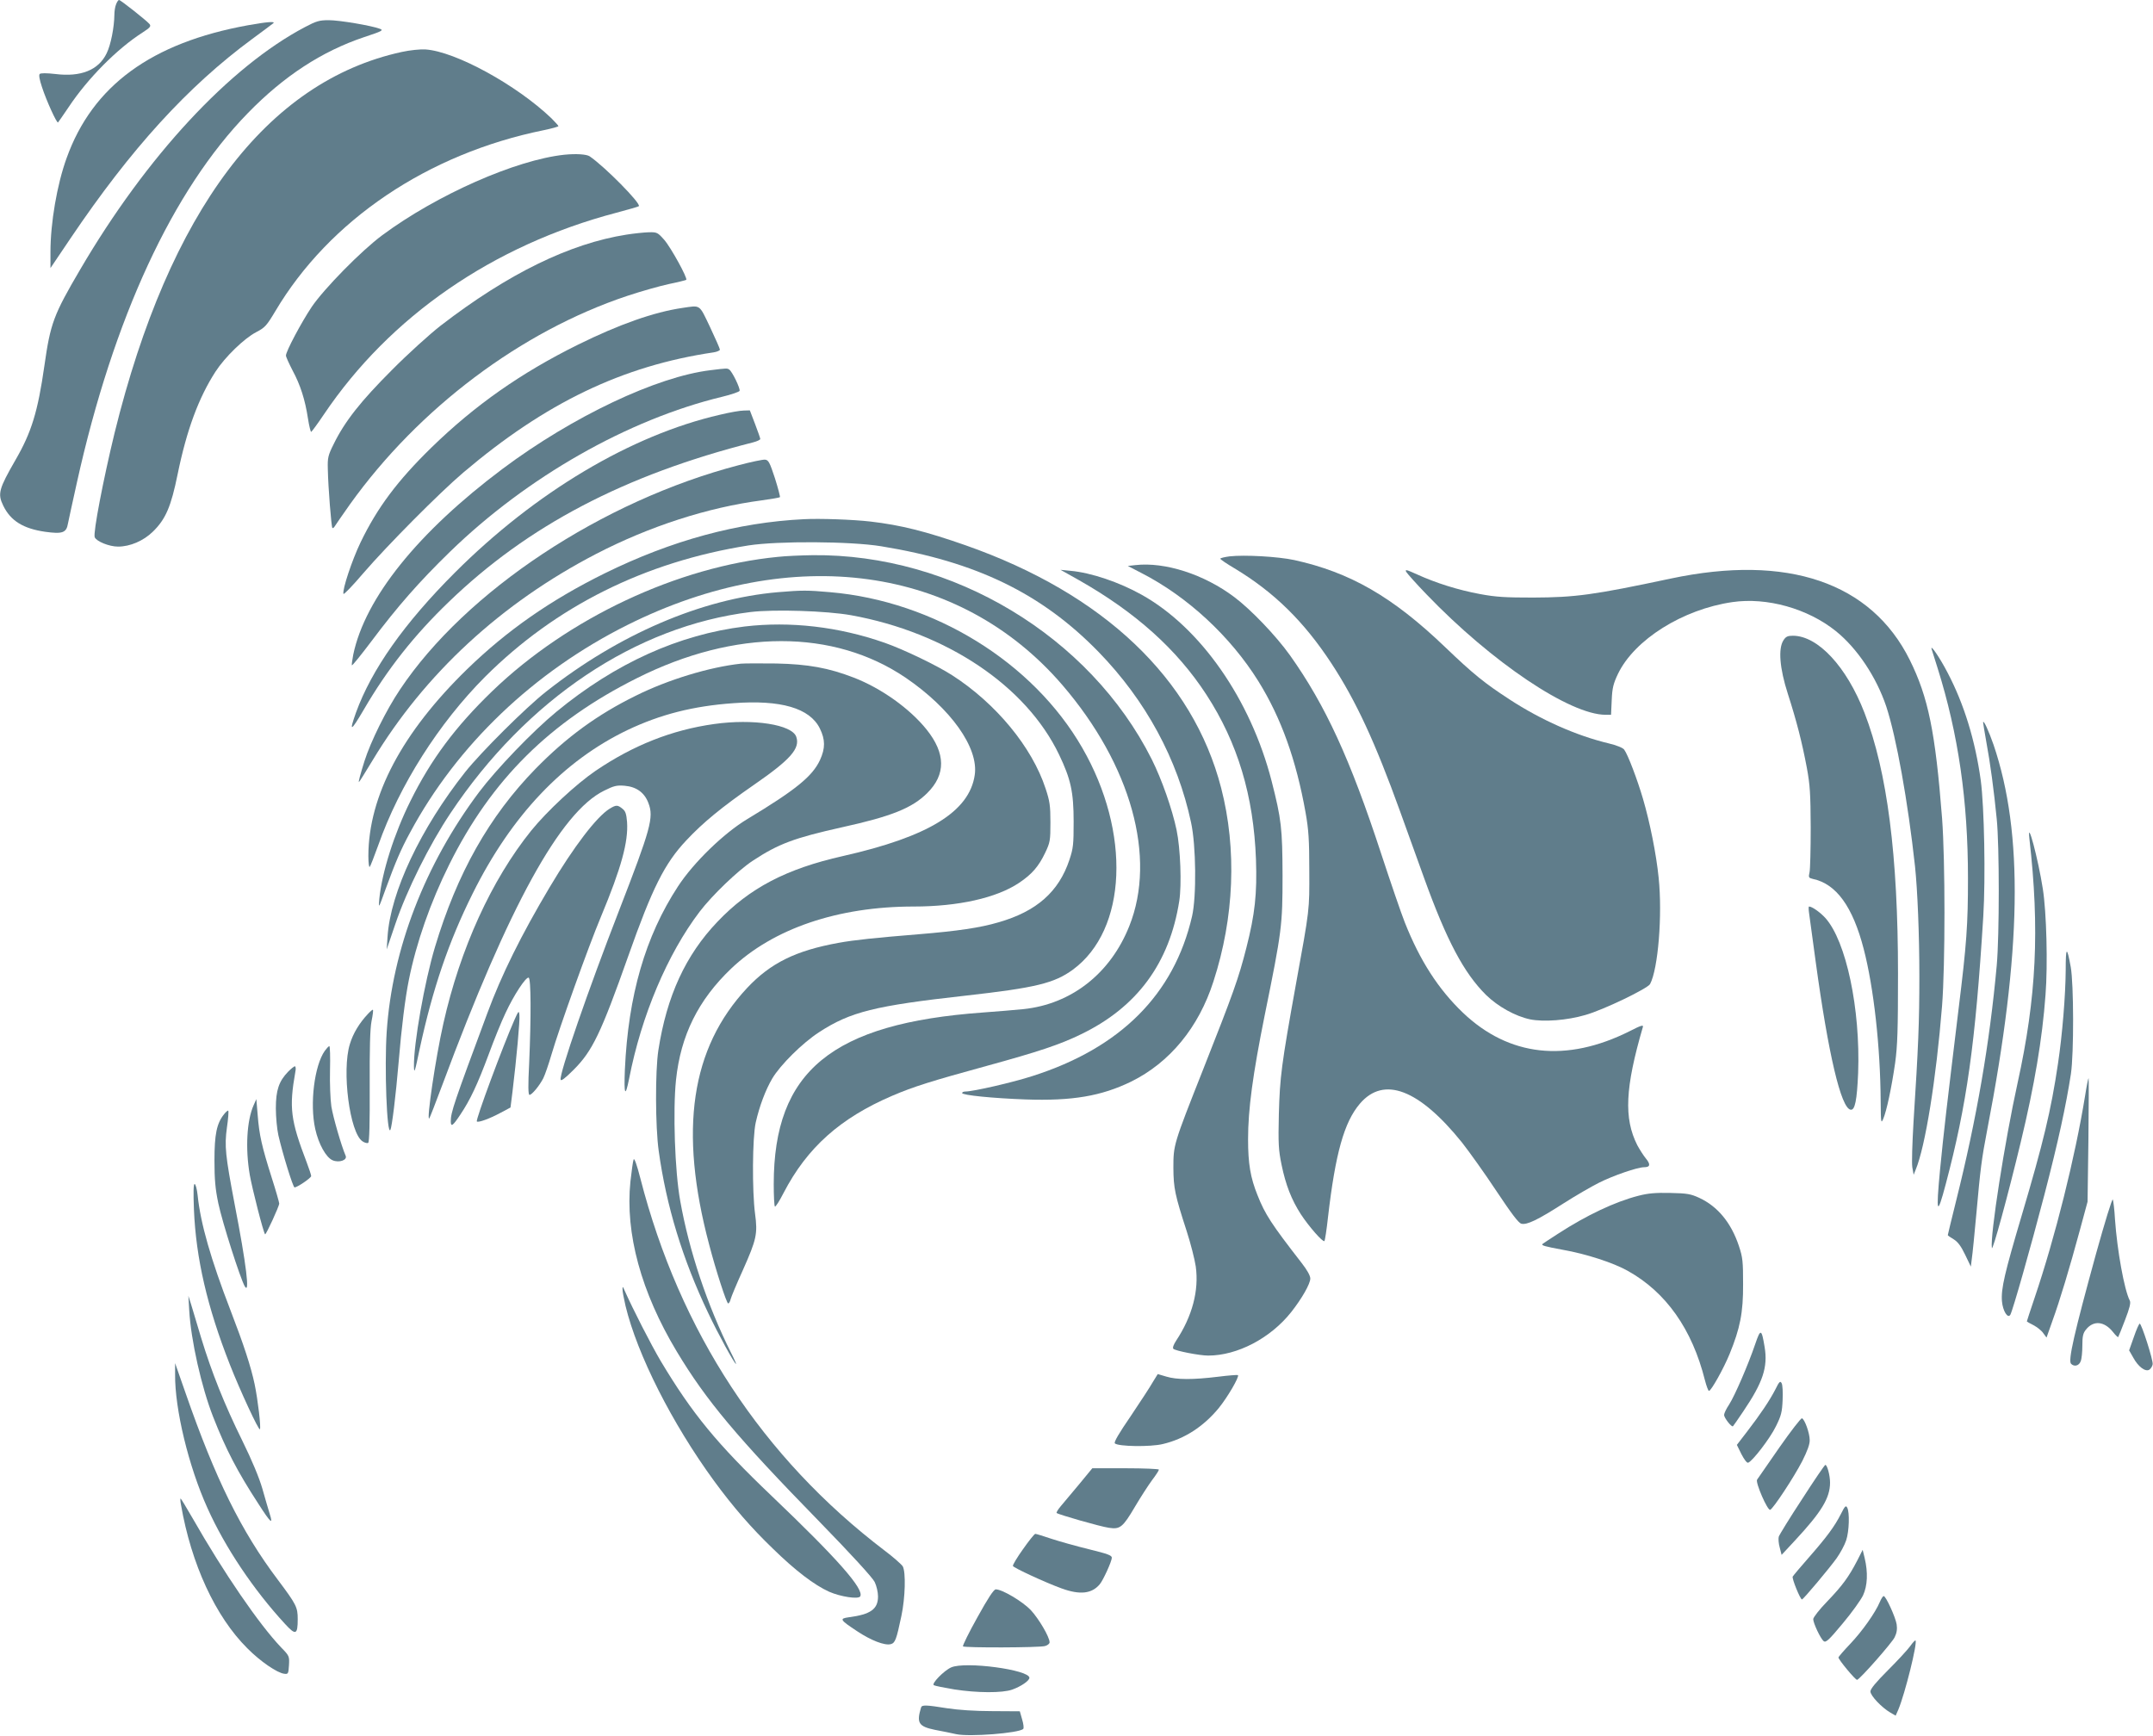 <?xml version="1.0" standalone="no"?>
<!DOCTYPE svg PUBLIC "-//W3C//DTD SVG 20010904//EN"
 "http://www.w3.org/TR/2001/REC-SVG-20010904/DTD/svg10.dtd">
<svg version="1.0" xmlns="http://www.w3.org/2000/svg"
 width="1280pt" height="1032pt" viewBox="0 0 1280 1032"
 preserveAspectRatio="xMidYMid meet">
<g transform="translate(0,1032) scale(0.1,-0.1)"
fill="#607d8b" stroke="none">
<path d="M690 10294 c-6 -14 -10 -42 -10 -62 -1 -75 -21 -178 -46 -229 -48
-100 -154 -142 -305 -123 -53 6 -87 6 -93 0 -6 -6 -1 -34 13 -76 26 -81 89
-219 96 -212 3 3 31 44 63 91 113 170 288 347 440 444 45 29 51 37 41 50 -19
22 -172 143 -181 143 -5 0 -13 -12 -18 -26z"/>
<path d="M1813 10159 c-448 -236 -942 -768 -1336 -1441 -159 -271 -177 -320
-213 -572 -39 -274 -77 -397 -172 -561 -99 -172 -107 -201 -73 -271 44 -91
119 -137 250 -156 102 -14 126 -6 135 49 4 21 28 130 53 243 217 979 570 1740
1017 2198 214 220 440 367 690 451 109 36 118 41 94 50 -51 19 -240 51 -303
51 -56 0 -74 -5 -142 -41z"/>
<path d="M1475 10170 c-575 -104 -925 -360 -1079 -790 -57 -157 -96 -385 -96
-559 l0 -95 120 178 c359 532 695 901 1079 1184 64 47 120 89 126 94 14 12
-39 8 -150 -12z"/>
<path d="M2388 10011 c-802 -175 -1382 -946 -1707 -2266 -67 -276 -128 -593
-118 -619 10 -25 86 -56 139 -56 71 0 151 34 207 89 76 74 108 149 147 341 54
264 125 455 225 610 57 88 171 198 242 235 52 27 62 38 114 125 321 541 906
936 1596 1076 48 10 87 21 87 24 0 3 -19 24 -42 47 -207 198 -570 397 -748
409 -31 2 -92 -4 -142 -15z"/>
<path d="M3355 9400 c-289 -31 -758 -238 -1083 -479 -124 -92 -345 -317 -419
-426 -62 -93 -153 -264 -153 -289 0 -8 18 -47 39 -88 47 -87 75 -175 92 -287
7 -45 16 -80 19 -79 4 2 38 48 75 103 393 584 1006 1007 1739 1200 71 19 131
36 134 39 15 15 -203 236 -293 297 -19 12 -80 16 -150 9z"/>
<path d="M3725 8925 c-338 -53 -704 -232 -1105 -541 -63 -49 -194 -167 -290
-264 -185 -185 -280 -305 -346 -440 -34 -68 -37 -82 -35 -150 2 -108 21 -343
27 -349 3 -3 10 2 15 11 5 9 46 67 90 130 409 571 1016 1028 1649 1239 81 27
191 58 246 70 54 11 101 23 104 25 9 10 -91 192 -131 238 -39 44 -43 46 -92
45 -29 -1 -88 -7 -132 -14z"/>
<path d="M4056 8489 c-169 -25 -374 -97 -621 -219 -339 -168 -611 -359 -869
-610 -203 -198 -323 -359 -422 -564 -51 -106 -110 -283 -102 -307 2 -6 55 49
118 123 145 168 452 477 594 598 489 415 947 635 1489 715 20 3 37 11 37 16 0
6 -27 67 -59 135 -66 138 -54 129 -165 113z"/>
<path d="M4225 8119 c-320 -38 -820 -275 -1235 -585 -505 -378 -820 -770 -890
-1107 -6 -32 -10 -60 -8 -63 3 -2 55 62 116 143 155 207 283 353 468 533 457
444 1058 786 1618 921 54 13 100 29 103 35 5 14 -44 115 -61 126 -12 9 -14 9
-111 -3z"/>
<path d="M4280 7854 c-527 -121 -1097 -460 -1576 -939 -301 -301 -495 -576
-588 -833 -42 -118 -31 -114 47 19 139 239 300 443 505 640 469 453 1045 755
1810 949 23 6 42 15 42 20 0 4 -14 45 -31 89 l-31 81 -36 -1 c-21 0 -84 -11
-142 -25z"/>
<path d="M4395 7555 c-815 -212 -1627 -750 -2017 -1335 -82 -122 -175 -311
-211 -425 -26 -83 -37 -125 -33 -125 2 0 38 58 81 129 310 515 765 935 1330
1228 317 164 663 276 984 318 57 8 105 16 108 19 2 2 -11 53 -30 113 -31 94
-38 108 -59 110 -13 1 -81 -13 -153 -32z"/>
<path d="M4780 7233 c-393 -19 -787 -126 -1185 -322 -322 -159 -580 -339 -818
-570 -386 -376 -586 -753 -587 -1110 0 -41 4 -71 8 -65 5 5 27 63 51 129 126
357 360 725 635 1001 420 419 949 683 1566 781 176 27 605 25 789 -5 565 -92
954 -281 1292 -628 281 -289 470 -638 550 -1014 30 -137 33 -441 6 -558 -107
-464 -425 -783 -949 -950 -117 -38 -353 -92 -399 -92 -10 0 -19 -4 -19 -9 0
-13 184 -31 375 -38 280 -10 453 20 630 106 229 113 401 321 489 595 124 381
140 787 46 1151 -168 650 -699 1155 -1520 1443 -234 82 -384 120 -565 141
-104 12 -301 19 -395 14z"/>
<path d="M4625 7009 c-596 -58 -1247 -364 -1697 -797 -220 -212 -366 -408
-488 -655 -97 -195 -169 -423 -185 -582 -5 -60 -5 -59 38 60 59 161 90 234
145 335 280 521 736 956 1292 1234 981 490 1975 353 2586 -357 409 -476 561
-1025 398 -1433 -112 -282 -344 -464 -629 -494 -49 -5 -157 -14 -240 -20 -899
-65 -1245 -348 -1245 -1021 0 -69 3 -129 7 -133 4 -3 27 33 52 82 140 269 336
444 646 577 129 55 228 86 567 179 302 83 429 125 554 186 334 161 527 423
585 793 15 97 7 313 -16 422 -26 124 -88 301 -148 421 -368 731 -1183 1222
-2016 1213 -69 -1 -162 -5 -206 -10z"/>
<path d="M7310 7012 c-30 -4 -55 -10 -55 -14 0 -4 38 -30 84 -57 236 -142 413
-316 577 -566 146 -223 259 -467 408 -880 48 -132 112 -310 142 -394 135 -374
237 -566 369 -697 71 -69 173 -126 262 -145 81 -16 219 -6 328 26 107 30 370
157 385 184 48 90 74 411 51 632 -14 140 -52 329 -93 469 -33 113 -90 264
-112 293 -8 11 -46 26 -92 37 -192 46 -402 139 -589 261 -149 97 -215 150
-384 312 -313 300 -565 444 -896 517 -98 21 -296 32 -385 22z"/>
<path d="M6750 6960 l-45 -5 81 -42 c275 -141 529 -377 695 -643 136 -219 225
-468 281 -782 18 -101 22 -163 22 -343 1 -240 3 -224 -80 -680 -86 -477 -95
-550 -101 -770 -4 -176 -2 -212 16 -300 25 -121 59 -208 115 -295 48 -73 131
-168 140 -159 3 3 13 66 21 140 44 381 96 567 190 677 142 166 351 86 606
-230 44 -56 137 -186 205 -289 90 -135 132 -191 149 -195 33 -8 96 22 249 120
72 46 167 101 211 123 85 43 230 93 270 93 36 0 39 17 10 52 -14 17 -37 53
-51 79 -81 160 -72 342 33 702 5 15 -10 11 -78 -24 -377 -189 -718 -151 -992
110 -146 140 -255 309 -345 536 -22 55 -85 240 -141 410 -184 562 -331 882
-542 1179 -83 116 -231 271 -331 346 -179 135 -412 210 -588 190z"/>
<path d="M8360 6920 c6 -10 60 -71 121 -134 388 -404 853 -716 1065 -716 l32
0 4 88 c3 72 10 98 37 155 98 204 385 384 680 427 205 30 448 -38 615 -172
128 -103 241 -273 300 -448 60 -182 129 -566 171 -950 15 -141 26 -409 26
-655 0 -273 -6 -418 -35 -870 -7 -121 -11 -240 -7 -265 l8 -45 12 30 c57 136
122 539 157 975 19 246 19 860 0 1115 -40 513 -82 719 -192 941 -229 461 -727
631 -1421 484 -461 -98 -567 -112 -818 -113 -164 0 -221 3 -317 21 -129 24
-260 65 -374 117 -62 28 -72 31 -64 15z"/>
<path d="M6412 6872 c339 -192 585 -413 760 -682 186 -286 281 -601 295 -980
7 -204 -6 -325 -57 -525 -46 -181 -77 -268 -258 -726 -176 -445 -176 -446
-176 -584 1 -120 9 -159 79 -375 24 -74 48 -169 54 -210 20 -144 -21 -297
-117 -442 -15 -23 -22 -42 -16 -48 13 -12 155 -40 207 -40 173 0 370 103 493
258 64 81 114 169 114 200 0 17 -19 51 -51 92 -181 233 -218 290 -263 404 -42
104 -56 187 -56 333 0 177 28 384 99 737 102 501 106 534 106 831 -1 281 -7
334 -65 561 -125 486 -423 913 -773 1108 -132 74 -300 131 -422 142 l-60 6
107 -60z"/>
<path d="M4625 6799 c-454 -39 -947 -251 -1378 -591 -122 -96 -386 -359 -481
-478 -265 -335 -445 -715 -462 -980 l-5 -75 51 150 c68 201 203 473 329 661
451 676 1101 1111 1783 1195 141 17 453 7 598 -19 568 -103 1040 -420 1236
-828 70 -146 87 -223 87 -399 0 -135 -2 -158 -25 -227 -63 -190 -195 -307
-422 -372 -108 -32 -243 -52 -476 -71 -257 -21 -382 -34 -475 -51 -254 -46
-404 -120 -543 -268 -335 -358 -407 -845 -226 -1526 40 -154 104 -350 113
-350 5 0 12 12 15 26 4 15 36 92 72 171 82 184 89 217 73 336 -18 136 -16 455
4 543 22 97 58 193 98 261 48 81 179 211 279 276 186 121 331 157 870 217 419
47 528 74 639 155 322 237 346 815 55 1319 -293 509 -881 872 -1499 925 -134
12 -167 12 -310 0z"/>
<path d="M4427 6595 c-391 -48 -768 -218 -1119 -507 -141 -116 -356 -340 -460
-478 -322 -430 -516 -933 -549 -1425 -14 -211 1 -620 22 -583 9 17 32 201 49
403 17 205 39 382 61 490 44 219 128 460 240 685 250 503 598 849 1116 1108
584 293 1169 293 1598 2 268 -183 434 -416 410 -578 -32 -218 -275 -367 -784
-482 -337 -76 -555 -190 -746 -391 -189 -198 -301 -441 -351 -764 -19 -125
-18 -453 2 -597 45 -327 142 -646 295 -966 57 -121 156 -302 165 -302 2 0 -11
30 -30 67 -141 282 -249 605 -302 903 -32 176 -44 536 -25 719 28 265 132 475
328 662 250 238 635 369 1085 369 265 0 493 51 627 141 76 51 116 97 155 179
29 61 31 72 31 180 0 100 -4 127 -29 202 -80 245 -294 505 -555 673 -90 58
-287 153 -401 193 -274 96 -562 129 -833 97z"/>
<path d="M10603 6513 c-32 -49 -23 -166 26 -318 52 -162 84 -286 113 -440 19
-103 22 -154 23 -355 0 -129 -3 -250 -7 -267 -7 -30 -5 -33 20 -39 139 -29
237 -165 302 -416 60 -231 99 -582 101 -908 1 -125 2 -133 15 -103 20 46 50
187 71 333 14 104 17 194 17 530 0 703 -64 1202 -199 1551 -106 275 -277 459
-426 459 -31 0 -42 -5 -56 -27z"/>
<path d="M11484 6460 c3 -8 18 -58 35 -111 124 -395 181 -790 181 -1251 0
-276 -8 -390 -56 -778 -72 -594 -87 -720 -110 -955 -25 -263 -18 -282 34 -85
125 472 176 833 223 1591 14 231 6 651 -15 809 -33 238 -99 453 -197 640 -46
89 -105 175 -95 140z"/>
<path d="M4405 6374 c-186 -20 -433 -95 -624 -190 -230 -113 -413 -247 -597
-435 -275 -282 -466 -620 -598 -1060 -62 -207 -127 -574 -125 -709 1 -48 5
-36 34 103 77 357 172 637 315 924 231 465 540 790 922 973 194 92 388 142
628 159 282 21 454 -29 514 -150 33 -67 33 -118 1 -188 -45 -97 -145 -178
-432 -351 -140 -84 -320 -259 -412 -400 -195 -298 -296 -649 -316 -1090 -6
-150 2 -169 25 -55 73 377 229 744 420 995 75 98 227 244 315 302 153 101 248
136 530 199 296 65 419 115 508 204 111 110 109 236 -4 377 -100 125 -270 246
-433 309 -150 58 -272 80 -461 84 -93 1 -188 1 -210 -1z"/>
<path d="M4245 6015 c-250 -35 -480 -126 -704 -278 -116 -79 -290 -241 -383
-356 -236 -293 -422 -701 -522 -1146 -46 -203 -102 -583 -84 -565 3 3 38 93
78 200 395 1062 702 1622 962 1749 58 29 75 33 122 29 70 -6 118 -41 141 -103
33 -85 14 -152 -175 -640 -183 -471 -355 -969 -347 -1004 2 -11 25 6 78 59
111 111 162 217 324 675 143 405 216 551 345 688 99 106 211 198 403 331 217
150 275 216 251 285 -25 73 -256 109 -489 76z"/>
<path d="M11790 6024 c0 -5 9 -57 19 -115 23 -123 45 -286 62 -459 16 -159 16
-691 0 -870 -42 -463 -119 -910 -242 -1402 -27 -109 -49 -199 -49 -202 0 -2
15 -13 34 -24 25 -15 44 -40 69 -92 l34 -71 6 48 c4 26 16 147 27 268 24 268
31 323 64 495 206 1066 217 1765 38 2292 -29 83 -61 153 -62 132z"/>
<path d="M3625 5512 c-78 -48 -213 -225 -357 -467 -170 -286 -286 -520 -371
-750 -198 -533 -217 -588 -217 -642 0 -36 12 -28 57 40 59 88 102 180 168 357
31 85 76 196 100 246 50 108 122 217 138 211 14 -5 15 -230 3 -509 -7 -132 -6
-188 2 -188 14 0 59 54 82 99 10 20 32 84 49 142 45 154 219 640 294 819 121
290 163 445 155 562 -4 48 -9 65 -27 79 -29 24 -38 24 -76 1z"/>
<path d="M12065 5335 c62 -541 42 -945 -70 -1454 -76 -345 -164 -908 -153
-981 3 -26 94 305 172 630 81 336 128 613 147 875 14 180 6 490 -16 630 -27
175 -94 427 -80 300z"/>
<path d="M10755 4893 c3 -21 21 -153 40 -294 75 -548 150 -867 207 -877 26 -5
38 55 45 218 14 381 -71 784 -195 922 -31 34 -79 68 -97 68 -3 0 -3 -17 0 -37z"/>
<path d="M12281 4550 c-1 -147 -20 -382 -46 -555 -41 -277 -88 -472 -215 -900
-102 -344 -124 -437 -118 -512 5 -58 35 -106 50 -80 15 28 118 390 202 712 83
319 129 532 158 720 18 122 17 534 -1 635 -23 127 -30 123 -30 -20z"/>
<path d="M2188 4292 c-52 -55 -89 -117 -108 -180 -49 -158 -1 -528 75 -578 13
-9 29 -13 34 -9 7 4 10 120 9 333 -1 228 2 346 11 391 7 34 11 65 8 67 -2 2
-15 -9 -29 -24z"/>
<path d="M3058 4255 c-66 -149 -232 -595 -223 -603 8 -8 75 16 140 51 l60 32
12 95 c23 189 45 426 41 455 -3 28 -5 26 -30 -30z"/>
<path d="M1931 4072 c-62 -88 -90 -314 -57 -464 20 -91 65 -171 104 -187 38
-16 88 1 77 27 -26 60 -75 231 -85 293 -6 41 -10 138 -8 217 2 78 0 142 -4
142 -4 0 -16 -13 -27 -28z"/>
<path d="M1713 3948 c-55 -57 -73 -110 -73 -218 0 -52 7 -124 15 -160 25 -109
87 -310 96 -310 17 0 98 56 99 67 0 7 -12 43 -26 80 -97 254 -106 325 -68 541
4 17 2 32 -3 32 -5 0 -23 -15 -40 -32z"/>
<path d="M12396 3803 c-59 -363 -177 -837 -301 -1203 -25 -74 -45 -135 -45
-137 0 -1 18 -12 39 -22 21 -11 48 -32 58 -47 l20 -27 35 99 c44 121 102 314
163 539 l46 170 5 368 c2 202 3 367 1 367 -2 0 -12 -48 -21 -107z"/>
<path d="M1508 3749 c-41 -92 -50 -258 -23 -415 14 -80 81 -343 91 -353 5 -5
84 167 84 183 0 7 -20 77 -45 155 -58 183 -74 253 -83 371 l-8 95 -16 -36z"/>
<path d="M1332 3695 c-44 -55 -57 -120 -57 -275 0 -113 5 -169 23 -255 24
-114 130 -445 157 -493 32 -54 9 132 -60 488 -55 290 -61 345 -46 455 8 53 11
98 8 101 -2 3 -14 -7 -25 -21z"/>
<path d="M3767 3426 c-4 -9 -12 -69 -19 -131 -32 -308 64 -659 275 -1010 176
-293 358 -510 850 -1014 187 -192 315 -332 327 -357 11 -22 20 -61 20 -86 0
-75 -43 -107 -174 -124 -57 -8 -53 -15 50 -83 81 -54 163 -86 199 -77 27 7 34
26 64 168 23 109 27 260 8 295 -7 11 -55 54 -107 93 -727 553 -1219 1303
-1453 2214 -21 82 -36 123 -40 112z"/>
<path d="M1153 3128 c12 -290 79 -579 213 -920 62 -158 172 -394 179 -386 8 7
-12 176 -31 267 -22 105 -65 236 -144 441 -116 301 -178 516 -195 683 -4 37
-12 67 -18 67 -7 0 -8 -50 -4 -152z"/>
<path d="M9740 3210 c-137 -35 -307 -115 -478 -226 -48 -31 -89 -58 -91 -60
-10 -9 12 -15 120 -35 137 -24 301 -77 386 -125 228 -127 383 -347 459 -650 9
-35 20 -64 24 -64 13 0 87 132 123 220 62 152 81 245 80 415 0 134 -2 158 -25
227 -46 138 -126 235 -236 286 -50 23 -72 27 -172 29 -87 2 -133 -2 -190 -17z"/>
<path d="M12462 2868 c-131 -477 -168 -638 -149 -657 19 -19 47 -12 57 15 6
14 10 56 10 93 0 55 4 74 21 95 45 57 110 51 162 -15 14 -18 28 -31 30 -29 2
3 21 49 41 102 27 70 35 102 28 115 -33 64 -75 299 -88 483 -3 58 -10 111 -13
118 -4 7 -48 -137 -99 -320z"/>
<path d="M3701 2655 c-1 -11 8 -56 18 -100 70 -290 277 -699 526 -1040 112
-153 221 -279 349 -402 136 -133 247 -217 335 -257 68 -30 174 -46 185 -28 26
42 -138 227 -527 598 -325 310 -471 488 -658 800 -58 98 -165 307 -217 424 -9
22 -11 22 -11 5z"/>
<path d="M1125 2529 c10 -178 73 -457 142 -633 76 -194 144 -325 269 -517 73
-114 89 -128 68 -62 -8 26 -28 94 -44 151 -19 66 -62 169 -119 285 -107 217
-183 408 -245 612 -25 83 -52 173 -60 200 l-16 50 5 -86z"/>
<path d="M12686 2370 l-28 -79 24 -42 c30 -56 73 -87 96 -73 9 6 18 20 20 32
4 23 -66 242 -77 242 -4 0 -20 -36 -35 -80z"/>
<path d="M10435 2328 c-41 -121 -121 -306 -155 -359 -17 -25 -30 -53 -30 -62
0 -17 45 -75 53 -67 3 3 30 42 61 88 117 173 147 263 127 383 -18 109 -24 111
-56 17z"/>
<path d="M1041 2148 c-2 -206 80 -546 192 -794 106 -236 274 -486 461 -689 64
-70 76 -66 76 28 0 71 -8 87 -119 235 -217 288 -370 598 -547 1107 l-63 180 0
-67z"/>
<path d="M6854 2103 c-15 -27 -74 -117 -131 -202 -70 -102 -102 -156 -95 -163
19 -19 211 -22 285 -4 128 30 241 103 332 213 53 65 124 187 115 197 -3 2 -57
-2 -120 -10 -148 -18 -244 -18 -306 1 -27 8 -50 15 -51 15 0 0 -13 -21 -29
-47z"/>
<path d="M10555 2059 c-34 -66 -89 -148 -169 -252 l-60 -78 27 -55 c16 -31 33
-54 40 -51 25 8 130 144 165 216 32 64 37 86 40 157 2 45 0 90 -6 100 -8 15
-14 10 -37 -37z"/>
<path d="M10579 1714 c-68 -98 -128 -184 -133 -192 -10 -18 62 -184 78 -179
17 5 141 193 191 290 30 60 45 100 44 125 0 41 -30 124 -46 129 -6 2 -66 -76
-134 -173z"/>
<path d="M10714 1407 c-73 -111 -135 -212 -139 -224 -3 -12 -1 -41 6 -65 l11
-43 79 85 c158 170 209 253 209 345 0 43 -17 105 -28 105 -4 0 -66 -91 -138
-203z"/>
<path d="M6415 1494 c-44 -52 -93 -111 -109 -130 -16 -19 -27 -37 -24 -40 10
-9 260 -81 311 -88 66 -10 82 2 155 126 33 56 79 127 101 157 23 30 41 58 41
63 0 4 -89 8 -198 8 l-198 0 -79 -96z"/>
<path d="M1076 1373 c61 -353 205 -665 394 -853 77 -78 179 -148 221 -152 22
-3 24 1 27 51 3 53 2 56 -46 105 -130 136 -341 443 -527 769 -37 64 -69 117
-71 117 -3 0 -2 -17 2 -37z"/>
<path d="M10945 1319 c-38 -75 -84 -137 -189 -257 -50 -57 -94 -109 -98 -116
-6 -11 45 -136 55 -136 8 0 167 190 206 245 22 31 48 79 57 107 18 54 21 167
6 194 -8 15 -14 9 -37 -37z"/>
<path d="M6082 1109 c-35 -49 -62 -94 -60 -100 4 -11 194 -99 291 -134 108
-39 178 -31 225 25 20 23 72 137 72 158 0 14 -24 23 -134 50 -74 18 -174 46
-223 62 -48 16 -92 30 -98 30 -5 0 -38 -41 -73 -91z"/>
<path d="M11041 1040 c-50 -96 -86 -146 -178 -242 -46 -47 -83 -95 -83 -105 0
-24 43 -115 62 -131 13 -10 30 5 113 105 54 64 108 140 121 167 27 58 30 137
10 221 l-12 50 -33 -65z"/>
<path d="M5811 704 c-51 -91 -89 -169 -86 -173 9 -9 454 -8 488 2 15 4 27 14
27 22 0 32 -64 140 -112 192 -50 52 -170 123 -208 123 -12 0 -46 -52 -109
-166z"/>
<path d="M11176 795 c-27 -64 -104 -173 -175 -248 -39 -41 -71 -78 -71 -82 0
-13 102 -136 111 -133 20 7 207 220 223 253 13 26 16 49 12 77 -7 43 -64 168
-77 168 -5 0 -15 -16 -23 -35z"/>
<path d="M11357 533 c-15 -21 -74 -85 -132 -143 -72 -72 -105 -112 -105 -127
0 -25 66 -95 119 -126 l31 -18 16 36 c40 96 115 398 102 411 -3 2 -17 -13 -31
-33z"/>
<path d="M5655 406 c-43 -19 -120 -98 -103 -106 7 -4 62 -15 122 -25 135 -21
285 -22 344 -1 53 19 102 53 102 70 0 48 -381 99 -465 62z"/>
<path d="M5476 168 c-28 -92 -15 -113 81 -133 43 -8 101 -20 128 -26 78 -17
372 6 398 31 5 4 2 29 -6 56 l-14 49 -164 1 c-101 0 -204 7 -268 17 -125 20
-150 21 -155 5z"/>
</g>
</svg>
